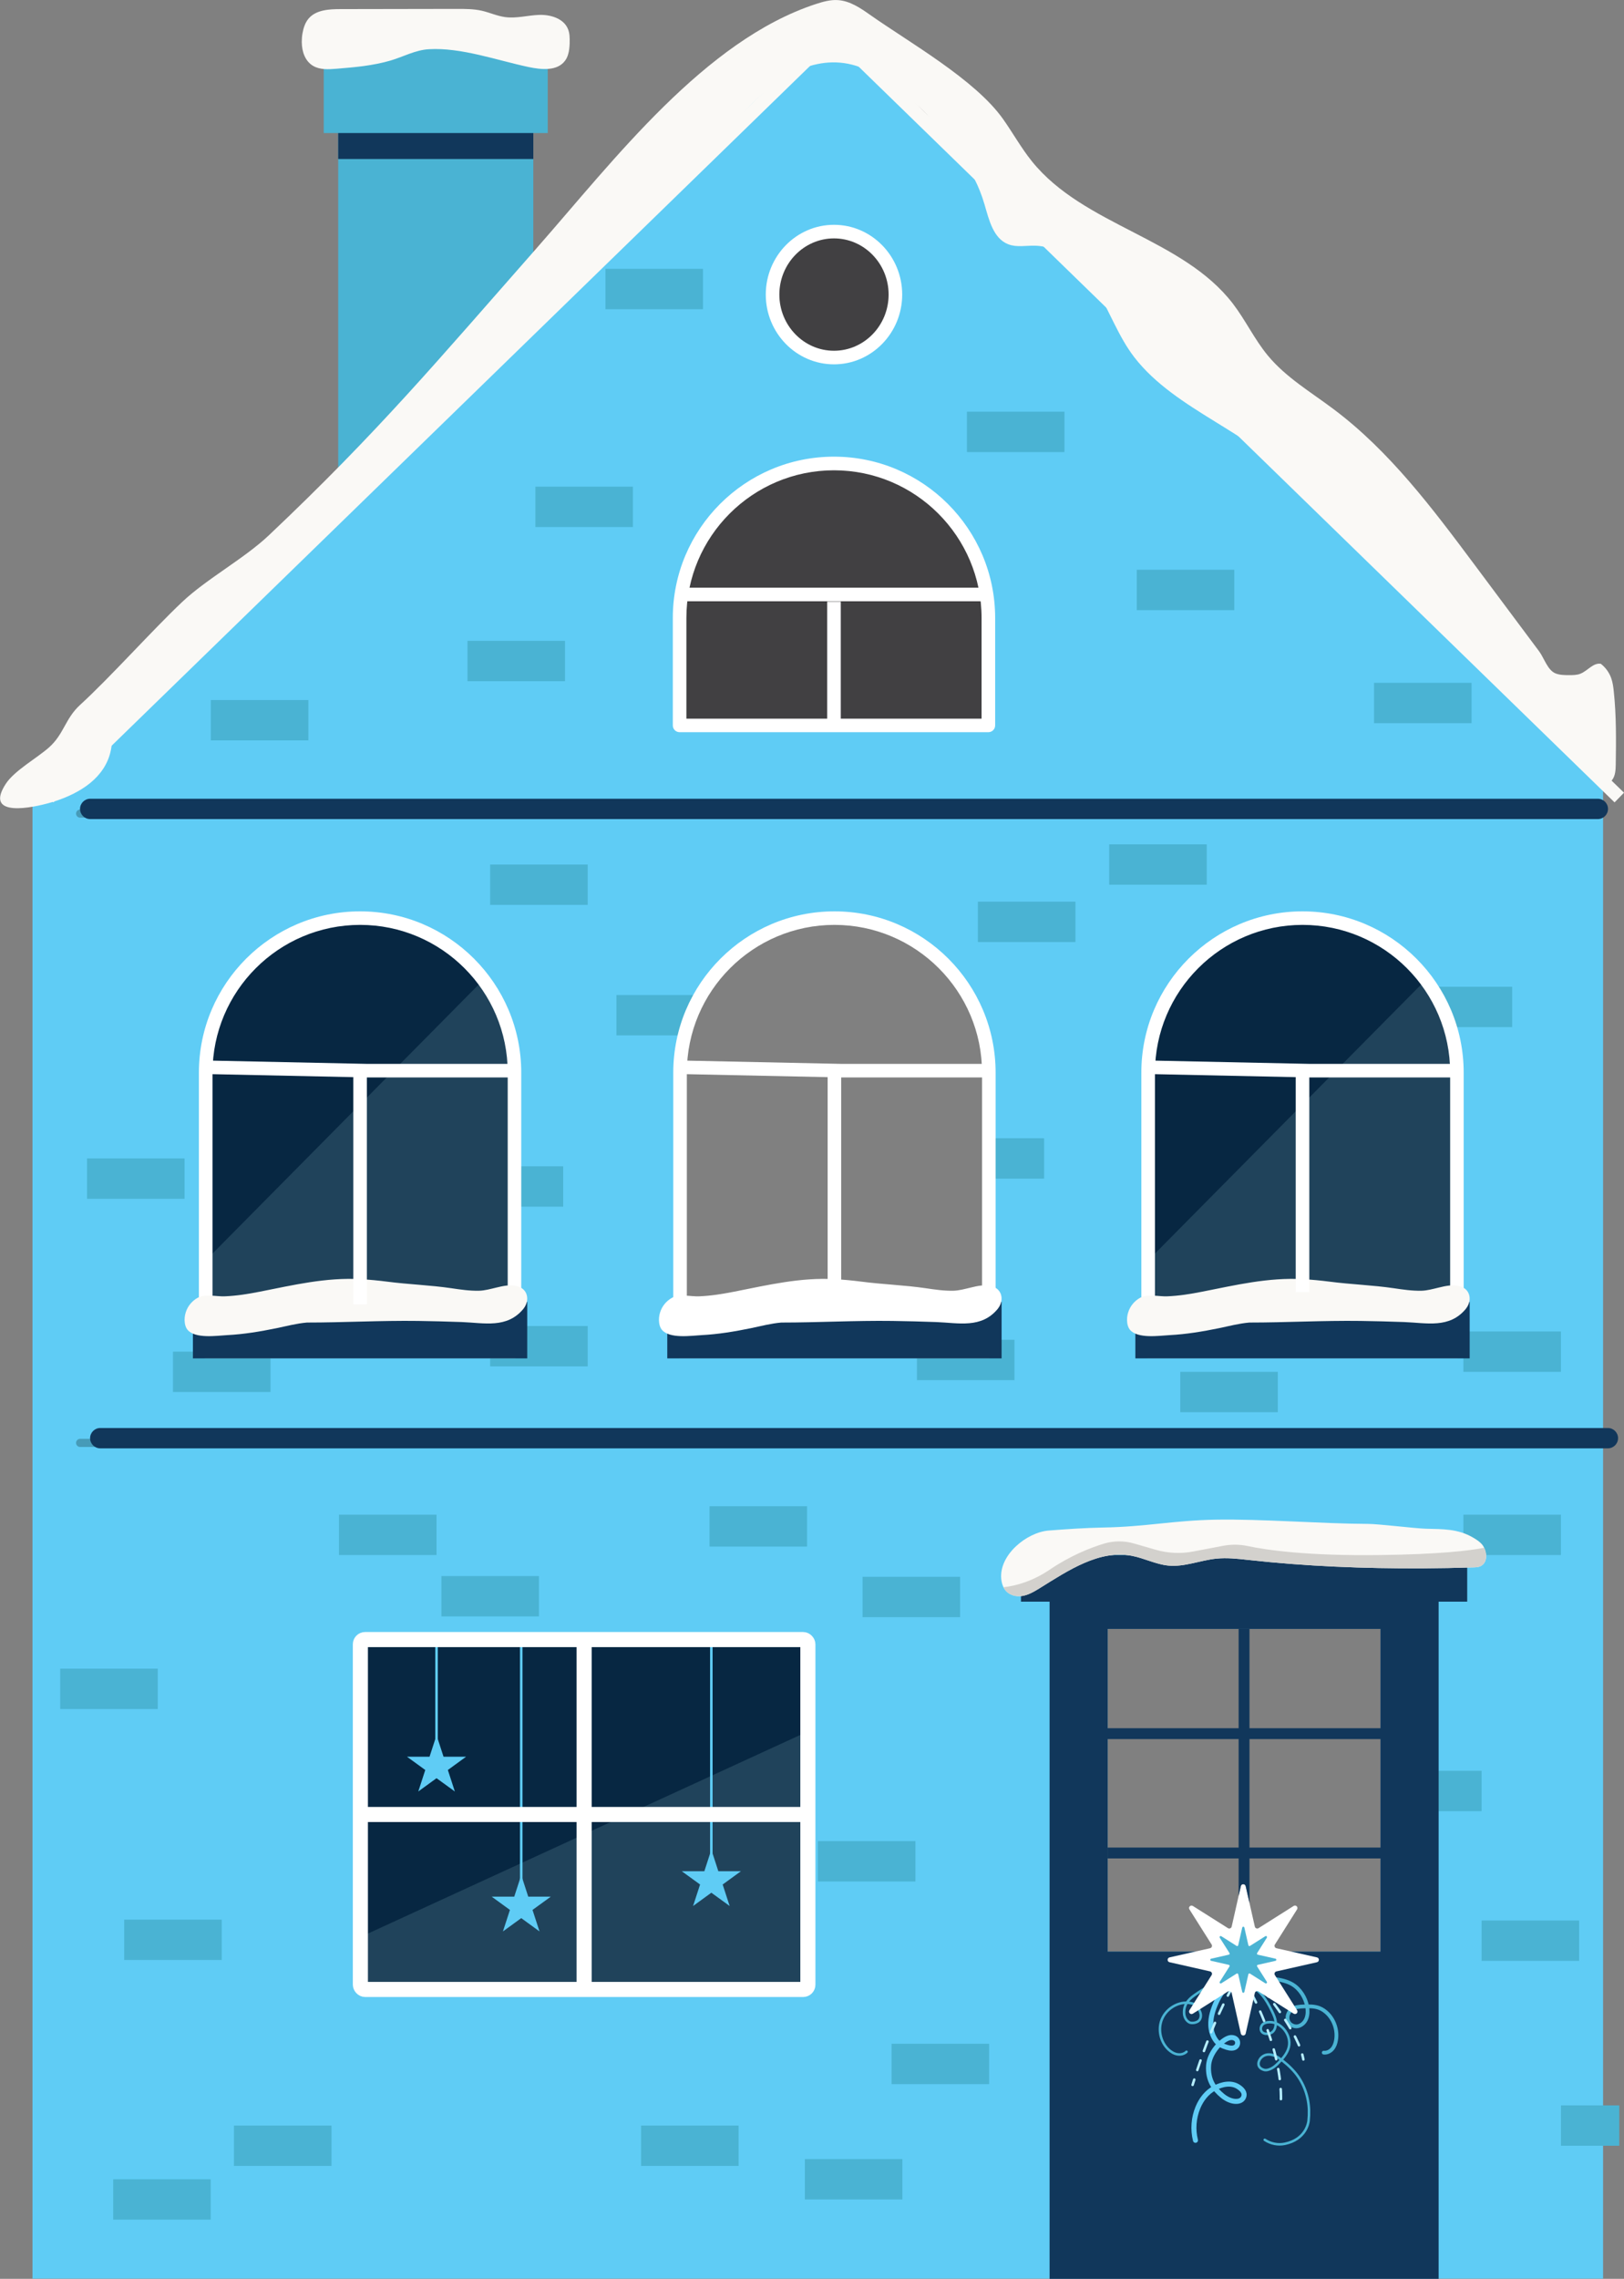 <?xml version="1.0" encoding="UTF-8"?>
<svg xmlns="http://www.w3.org/2000/svg" viewBox="0 0 322.84 452.72">
  <rect x="0" y="0" width="322.84" height="452.72" fill="#808080" stroke="none"/>
  <defs>
    <style>
      .cls-1, .cls-2 {
        stroke: #5fccf5;
      }

      .cls-1, .cls-2, .cls-3, .cls-4, .cls-5, .cls-6, .cls-7, .cls-8 {
        fill: none;
        stroke-miterlimit: 10;
      }

      .cls-1, .cls-3, .cls-4, .cls-7, .cls-8 {
        stroke-width: .5px;
      }

      .cls-2, .cls-3, .cls-4, .cls-6, .cls-7, .cls-8 {
        stroke-linecap: round;
      }

      .cls-9 {
        fill: #faf9f6;
      }

      .cls-3 {
        stroke-dasharray: 2 2;
      }

      .cls-3, .cls-4, .cls-8 {
        stroke: #b6eeff;
      }

      .cls-10 {
        fill: #414042;
      }

      .cls-5 {
        stroke: #fff;
        stroke-width: 3px;
      }

      .cls-11 {
        fill: #4ab3d3;
      }

      .cls-12 {
        mix-blend-mode: multiply;
      }

      .cls-12, .cls-13 {
        fill: #11375b;
      }

      .cls-14 {
        fill: #20435b;
      }

      .cls-15 {
        isolation: isolate;
      }

      .cls-16 {
        fill: #5fccf5;
      }

      .cls-17 {
        fill: #fff;
      }

      .cls-6 {
        stroke-width: .75px;
      }

      .cls-6, .cls-7 {
        stroke: #4ab3d3;
      }

      .cls-18 {
        fill: #2e6a7c;
      }

      .cls-19 {
        fill: #d3d1cd;
      }

      .cls-8 {
        stroke-dasharray: 1.91 1.91;
      }

      .cls-20 {
        fill: #072742;
      }

      .cls-21 {
        mix-blend-mode: screen;
        opacity: .5;
      }
    </style>
  </defs>
  <g class="cls-15">
    <g id="Layer_2" data-name="Layer 2">
      <g id="window_cross_bars" data-name="window cross bars">
        <g>
          <polygon class="cls-11" points="106.02 12.92 106.02 54.66 67.23 96.68 67.23 12.92 106.02 12.92"/>
          <rect class="cls-12" x="67.23" y="12.92" width="38.79" height="18.67"/>
          <rect class="cls-11" x="64.36" y="7.47" width="44.53" height="18.96"/>
          <path class="cls-9" d="M113.25,8.48c-.03.81-.09,1.65-.34,2.41-.13.42-.32.82-.59,1.18-1.55,2.1-4.72,1.78-7.27,1.24-6.24-1.32-13.39-3.92-19.82-3.53-2.68.16-5.06,1.5-7.6,2.25-1.74.51-3.53.84-5.33,1.09-1.8.24-3.62.39-5.42.54-1.58.13-3.28.23-4.65-.58-1.58-.94-2.22-2.82-2.24-4.71,0-.59.04-1.18.14-1.74.19-1.05.52-2.11,1.2-2.92,1.48-1.76,4.09-1.9,6.4-1.9,7.71-.01,15.43-.02,23.14-.04,1.64,0,3.3,0,4.9.36,1.58.36,3.07,1.06,4.67,1.27,2.23.3,4.48-.36,6.73-.44,2.25-.08,4.84.69,5.72,2.76.37.86.38,1.83.35,2.76Z"/>
        </g>
        <path class="cls-16" d="M162.57,5.12L6.46,156.97v295.7h312.22V156.97L162.57,5.12ZM196.57,268.45h-61.38v-56.33c0-16.95,13.74-30.69,30.69-30.69h0c8.78,0,16.71,3.69,22.31,9.61l2.58,2.27-.78.78c4.12,5.23,6.58,11.82,6.58,19v55.36ZM274.43,387.7h-54.23v-64.09h54.23v64.09Z"/>
        <path class="cls-9" d="M320.96,159.4L165.79,8.47,10.62,159.4l-1.88-1.93L164.85,5.63c.52-.51,1.36-.51,1.88,0l156.11,151.85-1.88,1.93Z"/>
        <path class="cls-9" d="M320.39,155.06c-2.29,2.66-6.44-4.7-7.75-6.24-9.89-11.65-23.81-21.32-33.42-32.18-3.03-3.43-6.49-5.14-9.58-8.52-3.93-4.3-7.92-7.44-11.69-11.88-8.75-10.28-24.19-14.58-32.45-25.26-3.17-4.1-4.89-9.11-7.58-13.53-2.7-4.42-6.95-8.49-12.13-8.64-1.79-.05-3.65.37-5.32-.27-3-1.13-3.85-4.83-4.75-7.91-2.24-7.64-6.18-11.03-11.01-17.36-1.82-2.39-7.45-6.27-9.94-7.95-8.17-5.54-16.79-2.68-23.99,4.06-7.21,6.74-12.55,15.6-20.96,20.77-2.23,1.37-5.67,6.56-7.84,8.02-4.62,3.11-3.8,4.13-7.74,8.06-4.02,4.01-7.88,10.42-12.61,13.57-7.46,4.96-11.44,8.06-16.34,15.55-1.71,2.62-6.71,5.77-11.43,9.84-4.18,3.61-9.69,9.44-12.68,13.66-1.81,2.56-3.98,4.86-6.48,6.76-15.74,11.97-20.81,20.01-27.15,25.37-1.43,1.21-3.5,1.68-4.42,3.31-.8,1.4-.76,3.1-1.08,4.69-.55,2.77-2.09,4.91-4.11,6.57-2.03,1.65-4.53,2.82-7.03,3.63-3.39,1.1-12.52,3.18-10.64-1.8.19-.49.48-1.06.9-1.69,1.69-2.59,6.16-5.08,8.51-7.15,3.06-2.69,3.23-5.74,6.24-8.5,6.02-5.5,14.34-14.83,20.27-20.43,4.91-4.64,12.33-8.61,17.24-13.25,21.67-20.47,33.61-34.77,53.32-57.14C122.09,31.77,140.1,8.03,162.19.8c1.42-.46,2.89-.88,4.38-.78,2.37.15,4.45,1.56,6.38,2.92,7.88,5.55,20.88,12.85,26.45,20.71,1.96,2.77,3.61,5.76,5.74,8.4,10.33,12.81,29.94,15.23,39.96,28.29,2.52,3.29,4.3,7.12,6.95,10.31,3.59,4.33,8.54,7.24,13.04,10.62,11.17,8.37,19.68,19.73,28.03,30.91,2.87,3.85,5.75,7.7,8.62,11.55,1.41,1.88,2.81,3.76,4.22,5.65,1.02,1.36,1.69,3.83,3.35,4.43.84.31,1.76.31,2.65.31.76,0,1.54,0,2.24-.29,1.42-.57,2.52-2.21,4.03-1.96.94.73,1.67,1.73,2.07,2.86.3.85.42,1.75.51,2.65.51,4.79.46,9.62.39,14.44-.02,1.1-.06,2.29-.74,3.16-.03.04-.06.07-.09.1Z"/>
        <path class="cls-10" d="M196.48,122.77v21.35h-61.38v-21.35c0-16.95,13.74-30.69,30.69-30.69,9.31,0,17.65,4.15,23.28,10.69,4.62,5.37,7.41,12.36,7.41,20Z"/>
        <g>
          <path class="cls-17" d="M196.48,145.46h-61.38c-.74,0-1.35-.6-1.35-1.35v-21.35c0-17.67,14.37-32.04,32.04-32.04s32.04,14.37,32.04,32.04v21.35c0,.74-.6,1.35-1.35,1.35ZM136.44,142.77h58.69v-20c0-16.18-13.16-29.34-29.34-29.34s-29.34,13.16-29.34,29.34v20Z"/>
          <rect class="cls-17" x="136.12" y="116.75" width="60" height="2.7"/>
          <rect class="cls-17" x="164.44" y="119.52" width="2.7" height="23.91"/>
        </g>
        <path class="cls-10" d="M178,58.52c0,6.91-5.47,12.51-12.21,12.51-6.25,0-11.4-4.81-12.12-11.01-.06-.49-.09-.99-.09-1.5,0-6.91,5.47-12.51,12.21-12.51,3.55,0,6.75,1.55,8.98,4.03,2.01,2.23,3.24,5.2,3.24,8.48Z"/>
        <path class="cls-17" d="M165.79,72.38c-7.48,0-13.56-6.22-13.56-13.86s6.08-13.86,13.56-13.86,13.56,6.22,13.56,13.86-6.08,13.86-13.56,13.86ZM165.79,47.36c-5.99,0-10.86,5.01-10.86,11.16s4.87,11.16,10.86,11.16,10.86-5.01,10.86-11.16-4.87-11.16-10.86-11.16Z"/>
        <g>
          <rect class="cls-11" x="171.47" y="313.25" width="19.39" height="8.02"/>
          <rect class="cls-11" x="141.05" y="299.23" width="19.39" height="8.02"/>
          <rect class="cls-11" x="290.91" y="300.91" width="19.39" height="8.02"/>
          <rect class="cls-11" x="294.53" y="381.53" width="19.39" height="8.02"/>
          <rect class="cls-11" x="160" y="428.93" width="19.39" height="8.02"/>
          <rect class="cls-11" x="127.44" y="422.27" width="19.39" height="8.02"/>
          <rect class="cls-11" x="22.5" y="432.94" width="19.39" height="8.02"/>
          <rect class="cls-11" x="67.39" y="300.91" width="19.39" height="8.02"/>
          <rect class="cls-11" x="87.75" y="313.1" width="19.39" height="8.02"/>
          <rect class="cls-11" x="11.97" y="331.5" width="19.39" height="8.02"/>
          <rect class="cls-11" x="162.59" y="365.76" width="19.39" height="8.02"/>
          <rect class="cls-11" x="24.69" y="381.36" width="19.39" height="8.02"/>
          <rect class="cls-11" x="46.51" y="422.27" width="19.39" height="8.02"/>
          <rect class="cls-11" x="177.24" y="406.02" width="19.39" height="8.02"/>
          <rect class="cls-11" x="275.14" y="351.79" width="19.39" height="8.02"/>
          <rect class="cls-11" x="310.31" y="418.26" width="11.59" height="8.02"/>
        </g>
        <g>
          <rect class="cls-11" x="290.91" y="264.51" width="19.39" height="8.02"/>
          <rect class="cls-11" x="234.63" y="272.53" width="19.39" height="8.02"/>
          <rect class="cls-11" x="17.3" y="230.14" width="19.39" height="8.02"/>
          <rect class="cls-11" x="97.44" y="171.75" width="19.39" height="8.02"/>
          <rect class="cls-11" x="97.44" y="263.43" width="19.39" height="8.02"/>
          <rect class="cls-11" x="92.57" y="231.7" width="19.39" height="8.02"/>
          <rect class="cls-11" x="281.22" y="196.03" width="19.39" height="8.02"/>
          <rect class="cls-11" x="34.39" y="268.52" width="19.39" height="8.02"/>
          <rect class="cls-11" x="220.5" y="167.74" width="19.39" height="8.02"/>
          <rect class="cls-11" x="194.4" y="179.13" width="19.39" height="8.02"/>
          <path class="cls-11" d="M139.35,197.67h-16.81v8.02h13.55c.71-2.85,1.81-5.54,3.26-8.02Z"/>
          <polygon class="cls-11" points="196.57 266.17 196.57 268.45 182.28 268.45 182.28 274.19 201.67 274.19 201.67 266.17 196.57 266.17"/>
          <rect class="cls-11" x="196.57" y="226.13" width="10.99" height="8.02"/>
        </g>
        <path class="cls-14" d="M101.44,213.09v55.36h-61.38v-55.36c0-16.95,13.74-30.69,30.69-30.69h0c8.78,0,16.71,3.69,22.31,9.61,5.2,5.5,8.38,12.92,8.38,21.09Z"/>
        <path class="cls-20" d="M93.89,192l2.58,2.27-55.08,55.63-.5-26.32v-10.49c0-16.95,13.74-30.69,30.69-30.69h0c8.78,0,16.71,3.69,22.31,9.61Z"/>
        <path class="cls-17" d="M102.27,269.8h-61.38c-.74,0-1.35-.6-1.35-1.35v-55.36c0-17.67,14.37-32.04,32.04-32.04s32.04,14.37,32.04,32.04v55.36c0,.74-.6,1.35-1.35,1.35ZM42.24,267.1h58.69v-54.02c0-16.18-13.16-29.34-29.34-29.34s-29.34,13.16-29.34,29.34v54.02Z"/>
        <rect class="cls-13" x="38.35" y="258.64" width="66.46" height="11.22"/>
        <path class="cls-9" d="M104.04,260.03c-3.25,3.93-7.76,2.78-12.27,2.61-2.89-.1-5.77-.18-8.66-.22-7.38-.1-14.74.32-22.1.32-2.06.18-4.05.71-6.08,1.13-3.22.66-6.47,1.2-9.76,1.37-2.08.11-6.38.77-7.9-1.07-.31-.38-.46-.86-.53-1.34-.1-.72-.03-1.45.19-2.13.38-1.2,1.22-2.25,2.37-2.88,1.51-.83,3.72-.22,5.38-.29,2.35-.09,4.67-.47,6.96-.92,6.65-1.31,13.17-2.87,20.01-2.49,1.79.1,3.58.27,5.35.5,4.22.55,8.5.68,12.72,1.3,1.82.27,3.65.54,5.49.5,1.12-.02,2.29-.35,3.47-.63,1.38-.34,2.76-.62,4.06-.3,1.25.3,1.91,1.15,2.04,2.12.11.8-.15,1.69-.74,2.41Z"/>
        <path class="cls-17" d="M196.57,269.8h-61.38c-.74,0-1.35-.6-1.35-1.35v-55.36c0-17.67,14.37-32.04,32.04-32.04s32.04,14.37,32.04,32.04v55.36c0,.74-.6,1.35-1.35,1.35ZM136.53,267.1h58.69v-54.02c0-16.18-13.16-29.34-29.34-29.34s-29.34,13.16-29.34,29.34v54.02Z"/>
        <rect class="cls-13" x="132.65" y="258.64" width="66.46" height="11.22"/>
        <path class="cls-17" d="M198.34,260.03c-3.25,3.93-7.76,2.78-12.27,2.61-2.89-.1-5.77-.18-8.66-.22-7.38-.1-14.74.32-22.1.32-2.06.18-4.05.71-6.08,1.13-3.22.66-6.47,1.2-9.76,1.37-2.08.11-6.38.77-7.9-1.07-.31-.38-.46-.86-.53-1.34-.1-.72-.03-1.45.19-2.13.38-1.2,1.22-2.25,2.37-2.88,1.51-.83,3.72-.22,5.38-.29,2.35-.09,4.67-.47,6.96-.92,6.65-1.31,13.17-2.87,20.01-2.49,1.79.1,3.58.27,5.35.5,4.22.55,8.5.68,12.72,1.3,1.82.27,3.65.54,5.49.5,1.12-.02,2.29-.35,3.47-.63,1.38-.34,2.76-.62,4.06-.3,1.25.3,1.91,1.15,2.04,2.12.11.8-.15,1.69-.74,2.41Z"/>
        <path class="cls-14" d="M289.62,213.09v55.36h-61.38v-55.36c0-16.95,13.74-30.69,30.69-30.69h0c8.78,0,16.71,3.69,22.31,9.61,5.2,5.5,8.38,12.92,8.38,21.09Z"/>
        <path class="cls-20" d="M281.24,192l2.58,2.27-55.08,55.63-.5-26.32v-10.49c0-16.95,13.74-30.69,30.69-30.69h0c8.78,0,16.71,3.69,22.31,9.61Z"/>
        <path class="cls-17" d="M289.62,269.8h-61.38c-.74,0-1.35-.6-1.35-1.35v-55.36c0-17.67,14.37-32.04,32.04-32.04s32.04,14.37,32.04,32.04v55.36c0,.74-.6,1.35-1.35,1.35ZM229.59,267.1h58.69v-54.02c0-16.18-13.16-29.34-29.34-29.34s-29.34,13.16-29.34,29.34v54.02Z"/>
        <rect class="cls-13" x="225.7" y="258.64" width="66.46" height="11.22"/>
        <path class="cls-9" d="M291.39,260.03c-3.25,3.93-7.76,2.78-12.27,2.61-2.89-.1-5.77-.18-8.66-.22-7.38-.1-14.74.32-22.1.32-2.06.18-4.05.71-6.08,1.13-3.22.66-6.47,1.2-9.76,1.37-2.08.11-6.38.77-7.9-1.07-.31-.38-.46-.86-.53-1.34-.1-.72-.03-1.45.19-2.13.38-1.2,1.22-2.25,2.37-2.88,1.51-.83,3.72-.22,5.38-.29,2.35-.09,4.67-.47,6.96-.92,6.65-1.31,13.17-2.87,20.01-2.49,1.79.1,3.58.27,5.35.5,4.22.55,8.5.68,12.72,1.3,1.82.27,3.65.54,5.49.5,1.12-.02,2.29-.35,3.47-.63,1.38-.34,2.76-.62,4.06-.3,1.25.3,1.91,1.15,2.04,2.12.11.8-.15,1.69-.74,2.41Z"/>
        <path class="cls-13" d="M208.65,315.25v137.47h77.34v-137.47h-77.34ZM274.43,387.7h-54.23v-64.09h54.23v64.09Z"/>
        <rect class="cls-13" x="202.96" y="308.93" width="88.71" height="9.26"/>
        <path class="cls-9" d="M294.42,311.09c-.46.25-1,.28-1.51.29-3.39.11-6.78.17-10.17.19-11.61.05-23.13-.4-34.67-1.68-2.08-.23-4.17-.46-6.25-.25-3.22.32-6.36,1.7-9.57,1.38-2.49-.24-4.82-1.49-7.3-1.95-6.41-1.21-12.53,2.87-18.2,6.4-1.1.68-2.24,1.37-3.49,1.58-1.25.21-2.65-.13-3.46-1.21-.12-.16-.22-.33-.31-.51-.25-.5-.39-1.08-.45-1.66-.45-4.78,5.07-9.27,9.45-9.61,3.61-.28,7.24-.53,10.86-.6,8.45-.14,13.88-1.41,22.34-1.56,9.05-.16,21.12.81,30.17.84,2.23,0,9.38.9,11.61.96,3.35.09,6.35,0,9.35,1.75.64.38,1.28.78,1.77,1.33.17.2.33.44.45.7.59,1.2.62,2.93-.63,3.61Z"/>
        <path class="cls-19" d="M294.42,311.09c-.46.25-1,.28-1.51.29-3.39.11-6.78.17-10.17.19-11.61.05-23.13-.4-34.67-1.68-2.08-.23-4.17-.46-6.25-.25-3.22.32-6.36,1.7-9.57,1.38-2.49-.24-4.82-1.49-7.3-1.95-6.41-1.21-12.53,2.87-18.2,6.4-1.1.68-2.24,1.37-3.49,1.58-1.25.21-2.65-.13-3.46-1.21-.12-.16-.22-.33-.31-.51,2.56-.3,5.8-1.21,9.16-3.48,4.18-2.83,8.13-4.37,10.78-5.18,1.97-.6,4.08-.6,6.06-.02l4.26,1.23c2.41.7,4.97.82,7.44.35l5.92-1.13c1.63-.31,3.31-.3,4.93.04,3.55.76,11.68,1.99,26.38,1.79,11.56-.15,17.56-.85,20.62-1.44.59,1.2.62,2.93-.63,3.61Z"/>
        <g class="cls-21">
          <path class="cls-18" d="M315.64,162.44H15.93c-.45,0-.81-.36-.81-.81s.36-.81.81-.81h299.71c.45,0,.81.36.81.81s-.36.81-.81.81Z"/>
        </g>
        <path class="cls-13" d="M317.64,162.72H17.93c-1.12,0-2.02-.91-2.02-2.02s.91-2.02,2.02-2.02h299.71c1.12,0,2.02.91,2.02,2.02s-.91,2.02-2.02,2.02Z"/>
        <g class="cls-21">
          <path class="cls-18" d="M315.64,287.46H15.93c-.45,0-.81-.36-.81-.81s.36-.81.81-.81h299.71c.45,0,.81.36.81.81s-.36.81-.81.81Z"/>
        </g>
        <path class="cls-13" d="M319.65,287.73H19.93c-1.12,0-2.02-.91-2.02-2.02s.91-2.02,2.02-2.02h299.71c1.12,0,2.02.91,2.02,2.02s-.91,2.02-2.02,2.02Z"/>
        <g>
          <rect class="cls-11" x="273.15" y="135.65" width="19.39" height="8.02"/>
          <rect class="cls-11" x="225.98" y="113.19" width="19.39" height="8.02"/>
          <rect class="cls-11" x="192.22" y="81.79" width="19.39" height="8.02"/>
          <rect class="cls-11" x="106.43" y="96.68" width="19.39" height="8.02"/>
          <rect class="cls-11" x="92.93" y="127.31" width="19.39" height="8.02"/>
          <rect class="cls-11" x="41.91" y="139.07" width="19.39" height="8.02"/>
          <rect class="cls-11" x="120.36" y="53.41" width="19.39" height="8.02"/>
        </g>
        <rect class="cls-14" x="71.99" y="325.75" width="88.96" height="69.51"/>
        <polygon class="cls-20" points="160.96 343.81 72.11 384.6 71.99 325.75 160.96 325.97 160.96 343.81"/>
        <g>
          <path class="cls-2" d="M248.24,392.94c-2.84-.49-5.23,2.17-6.43,4.79-.67,1.46-1.18,3.03-1.11,4.63.04,1,.33,1.99.88,2.82.57.88,1.34,1.25,2.35,1.56.6.18,1.32.27,1.78-.15.37-.33.43-.95.14-1.35-.26-.35-.73-.5-1.16-.46s-.84.24-1.2.47c-1.63,1.05-3.1,3.14-3.23,5.08-.2,2.95,1.14,4.68,2.74,6.01,1.71,1.42,3.74,1.49,4.22.27.38-.95-.44-1.62-.99-2-1.43-.97-3.27-.59-4.8.22s-2.64,2.27-3.3,3.87c-.84,2.04-1.02,4.35-.48,6.5"/>
          <path class="cls-7" d="M247.84,394.53c2.43.26,3.9,2.74,4.98,4.93.39.8.8,1.64.79,2.54s-.34,1.86-1.43,2.02c-1.46.21-1.81-.89-1.34-1.65.23-.37.68-.54,1.11-.61,2.53-.4,4.86,2.43,4.26,4.92-.3,1.26-1.23,2.3-2.13,3.21-.38.39-.8.76-1.28,1.01s-1.06.46-1.58.29c-1.58-.5-1.04-1.91-.48-2.44,1.14-1.09,2.68-.45,3.39.03,1.24.84,2.39,1.85,3.36,3.01,1.71,2.06,2.64,4.72,2.73,7.39.02.73-.01,1.46-.09,2.18-.05.42-.56,3.66-4.7,4.53-1.37.29-2.85-.01-4.01-.79"/>
          <path class="cls-6" d="M247.31,392.28l6.01.86c1.26.18,2.53.43,3.62,1.09,3.09,1.85,4.2,7.04,1.37,8.22-.82.34-1.86-.08-2.22-.9s-.02-1.84.7-2.37c.68-.5,1.58-.55,2.43-.58,1.03-.04,2.09-.05,3.05.32.65.25,1.24.68,1.72,1.18,1.3,1.35,1.91,3.32,1.61,5.17-.1.64-.32,1.28-.74,1.77s-1.07.82-1.71.74"/>
          <path class="cls-7" d="M245.05,394.73c-1.15-.77-2.68-.79-4-.37s-2.48,1.22-3.61,2.02c-1.28.89-2.14,1.97-2.05,3.61.08,1.27.94,1.78,1.23,1.85.49.12,1.17,0,1.58-.3.35-.25.53-.71.52-1.15s-.18-.86-.41-1.23c-.22-.36-.62-.93-1.05-1.07-2.45-.81-5.24.66-6.25,2.99-.88,2.03-.34,4.59,1.28,6.09.49.45,1.07.82,1.73.94s1.37-.04,1.85-.5"/>
          <g>
            <path class="cls-4" d="M251.53,395.86s.24.28.63.78"/>
            <path class="cls-8" d="M253.32,398.15c1.7,2.29,4.15,5.91,5.27,9.08"/>
            <path class="cls-4" d="M258.88,408.16c.09.33.16.66.22.97"/>
          </g>
          <path class="cls-3" d="M248.79,396.02s6.6,11.91,5.79,22.55"/>
          <path class="cls-3" d="M247.11,391.27s-5.28,7.24-10.03,22.92"/>
          <g>
            <path class="cls-17" d="M247.63,374.69l1.82,8.05c.07.33.45.49.74.31l6.98-4.41c.44-.28.95.23.68.68l-4.41,6.98c-.18.29-.02.66.31.74l8.05,1.82c.51.11.51.84,0,.96l-8.05,1.82c-.33.07-.49.45-.31.74l4.41,6.98c.28.44-.23.95-.68.68l-6.98-4.41c-.29-.18-.66-.02-.74.31l-1.82,8.05c-.11.51-.84.51-.96,0l-1.82-8.05c-.07-.33-.45-.49-.74-.31l-6.98,4.41c-.44.28-.95-.23-.68-.68l4.41-6.98c.18-.29.02-.66-.31-.74l-8.05-1.82c-.51-.11-.51-.84,0-.96l8.05-1.82c.33-.07.49-.45.31-.74l-4.41-6.98c-.28-.44.23-.95.68-.68l6.98,4.41c.29.18.66.02.74-.31l1.82-8.05c.11-.51.84-.51.96,0Z"/>
            <path class="cls-11" d="M247.37,382.93l.8,3.52c.03.14.2.21.32.13l3.05-1.93c.19-.12.42.1.3.3l-1.93,3.05c-.08.12-.01.29.13.32l3.52.8c.22.05.22.37,0,.42l-3.52.8c-.14.03-.21.2-.13.32l1.93,3.05c.12.19-.1.42-.3.3l-3.05-1.93c-.12-.08-.29-.01-.32.13l-.8,3.52c-.05.22-.37.22-.42,0l-.8-3.52c-.03-.14-.2-.21-.32-.13l-3.05,1.93c-.19.12-.42-.1-.3-.3l1.93-3.05c.08-.12.01-.29-.13-.32l-3.52-.8c-.22-.05-.22-.37,0-.42l3.52-.8c.14-.03.21-.2.13-.32l-1.93-3.05c-.12-.19.1-.42.3-.3l3.05,1.93c.12.08.29.01.32-.13l.8-3.52c.05-.22.37-.22.42,0Z"/>
          </g>
        </g>
        <polygon class="cls-16" points="141.41 367.46 142.8 371.74 147.29 371.74 143.66 374.38 145.05 378.65 141.41 376.01 137.78 378.65 139.17 374.38 135.53 371.74 140.02 371.74 141.41 367.46"/>
        <polygon class="cls-16" points="103.62 372.51 105.01 376.79 109.5 376.79 105.86 379.43 107.25 383.7 103.62 381.06 99.98 383.7 101.37 379.43 97.74 376.79 102.23 376.79 103.62 372.51"/>
        <polygon class="cls-16" points="86.78 344.72 88.17 348.99 92.66 348.99 89.03 351.63 90.42 355.9 86.78 353.26 83.15 355.9 84.54 351.63 80.9 348.99 85.39 348.99 86.78 344.72"/>
        <line class="cls-1" x1="141.41" y1="325.83" x2="141.41" y2="371.74"/>
        <line class="cls-1" x1="103.62" y1="326.75" x2="103.62" y2="374.44"/>
        <line class="cls-1" x1="86.78" y1="325.62" x2="86.78" y2="350.9"/>
        <rect class="cls-5" x="71.64" y="325.72" width="88.96" height="69.51" rx=".94" ry=".94"/>
        <polygon class="cls-17" points="102.27 211.35 72.83 211.35 41.41 210.69 41.36 213.38 70.23 213.99 70.23 259.13 72.93 259.13 72.93 214.05 102.27 214.05 102.27 211.35"/>
        <polygon class="cls-17" points="196.57 211.35 167.13 211.35 135.71 210.69 135.65 213.38 164.53 213.99 164.53 258.64 167.22 258.64 167.22 214.05 196.57 214.05 196.57 211.35"/>
        <polygon class="cls-17" points="289.62 211.35 260.18 211.35 228.76 210.69 228.71 213.38 257.58 213.99 257.58 256.7 260.28 256.7 260.28 214.05 289.62 214.05 289.62 211.35"/>
        <polygon class="cls-17" points="160.61 358.97 117.62 358.97 117.62 325.62 114.62 325.62 114.62 358.97 71.64 358.97 71.64 361.97 114.62 361.97 114.62 395.32 117.62 395.32 117.62 361.97 160.61 361.97 160.61 358.97"/>
        <path class="cls-13" d="M276.55,345.49v-2.16h-28.16v-19.72h-2.16v19.72h-29.65v2.16h29.65v21.55h-26.04v2.16h26.04v7.47l.44-1.97c.11-.51.84-.51.96,0l.76,3.35v-8.85h26.75v-2.16h-26.75v-21.55h28.16Z"/>
      </g>
    </g>
  </g>
</svg>